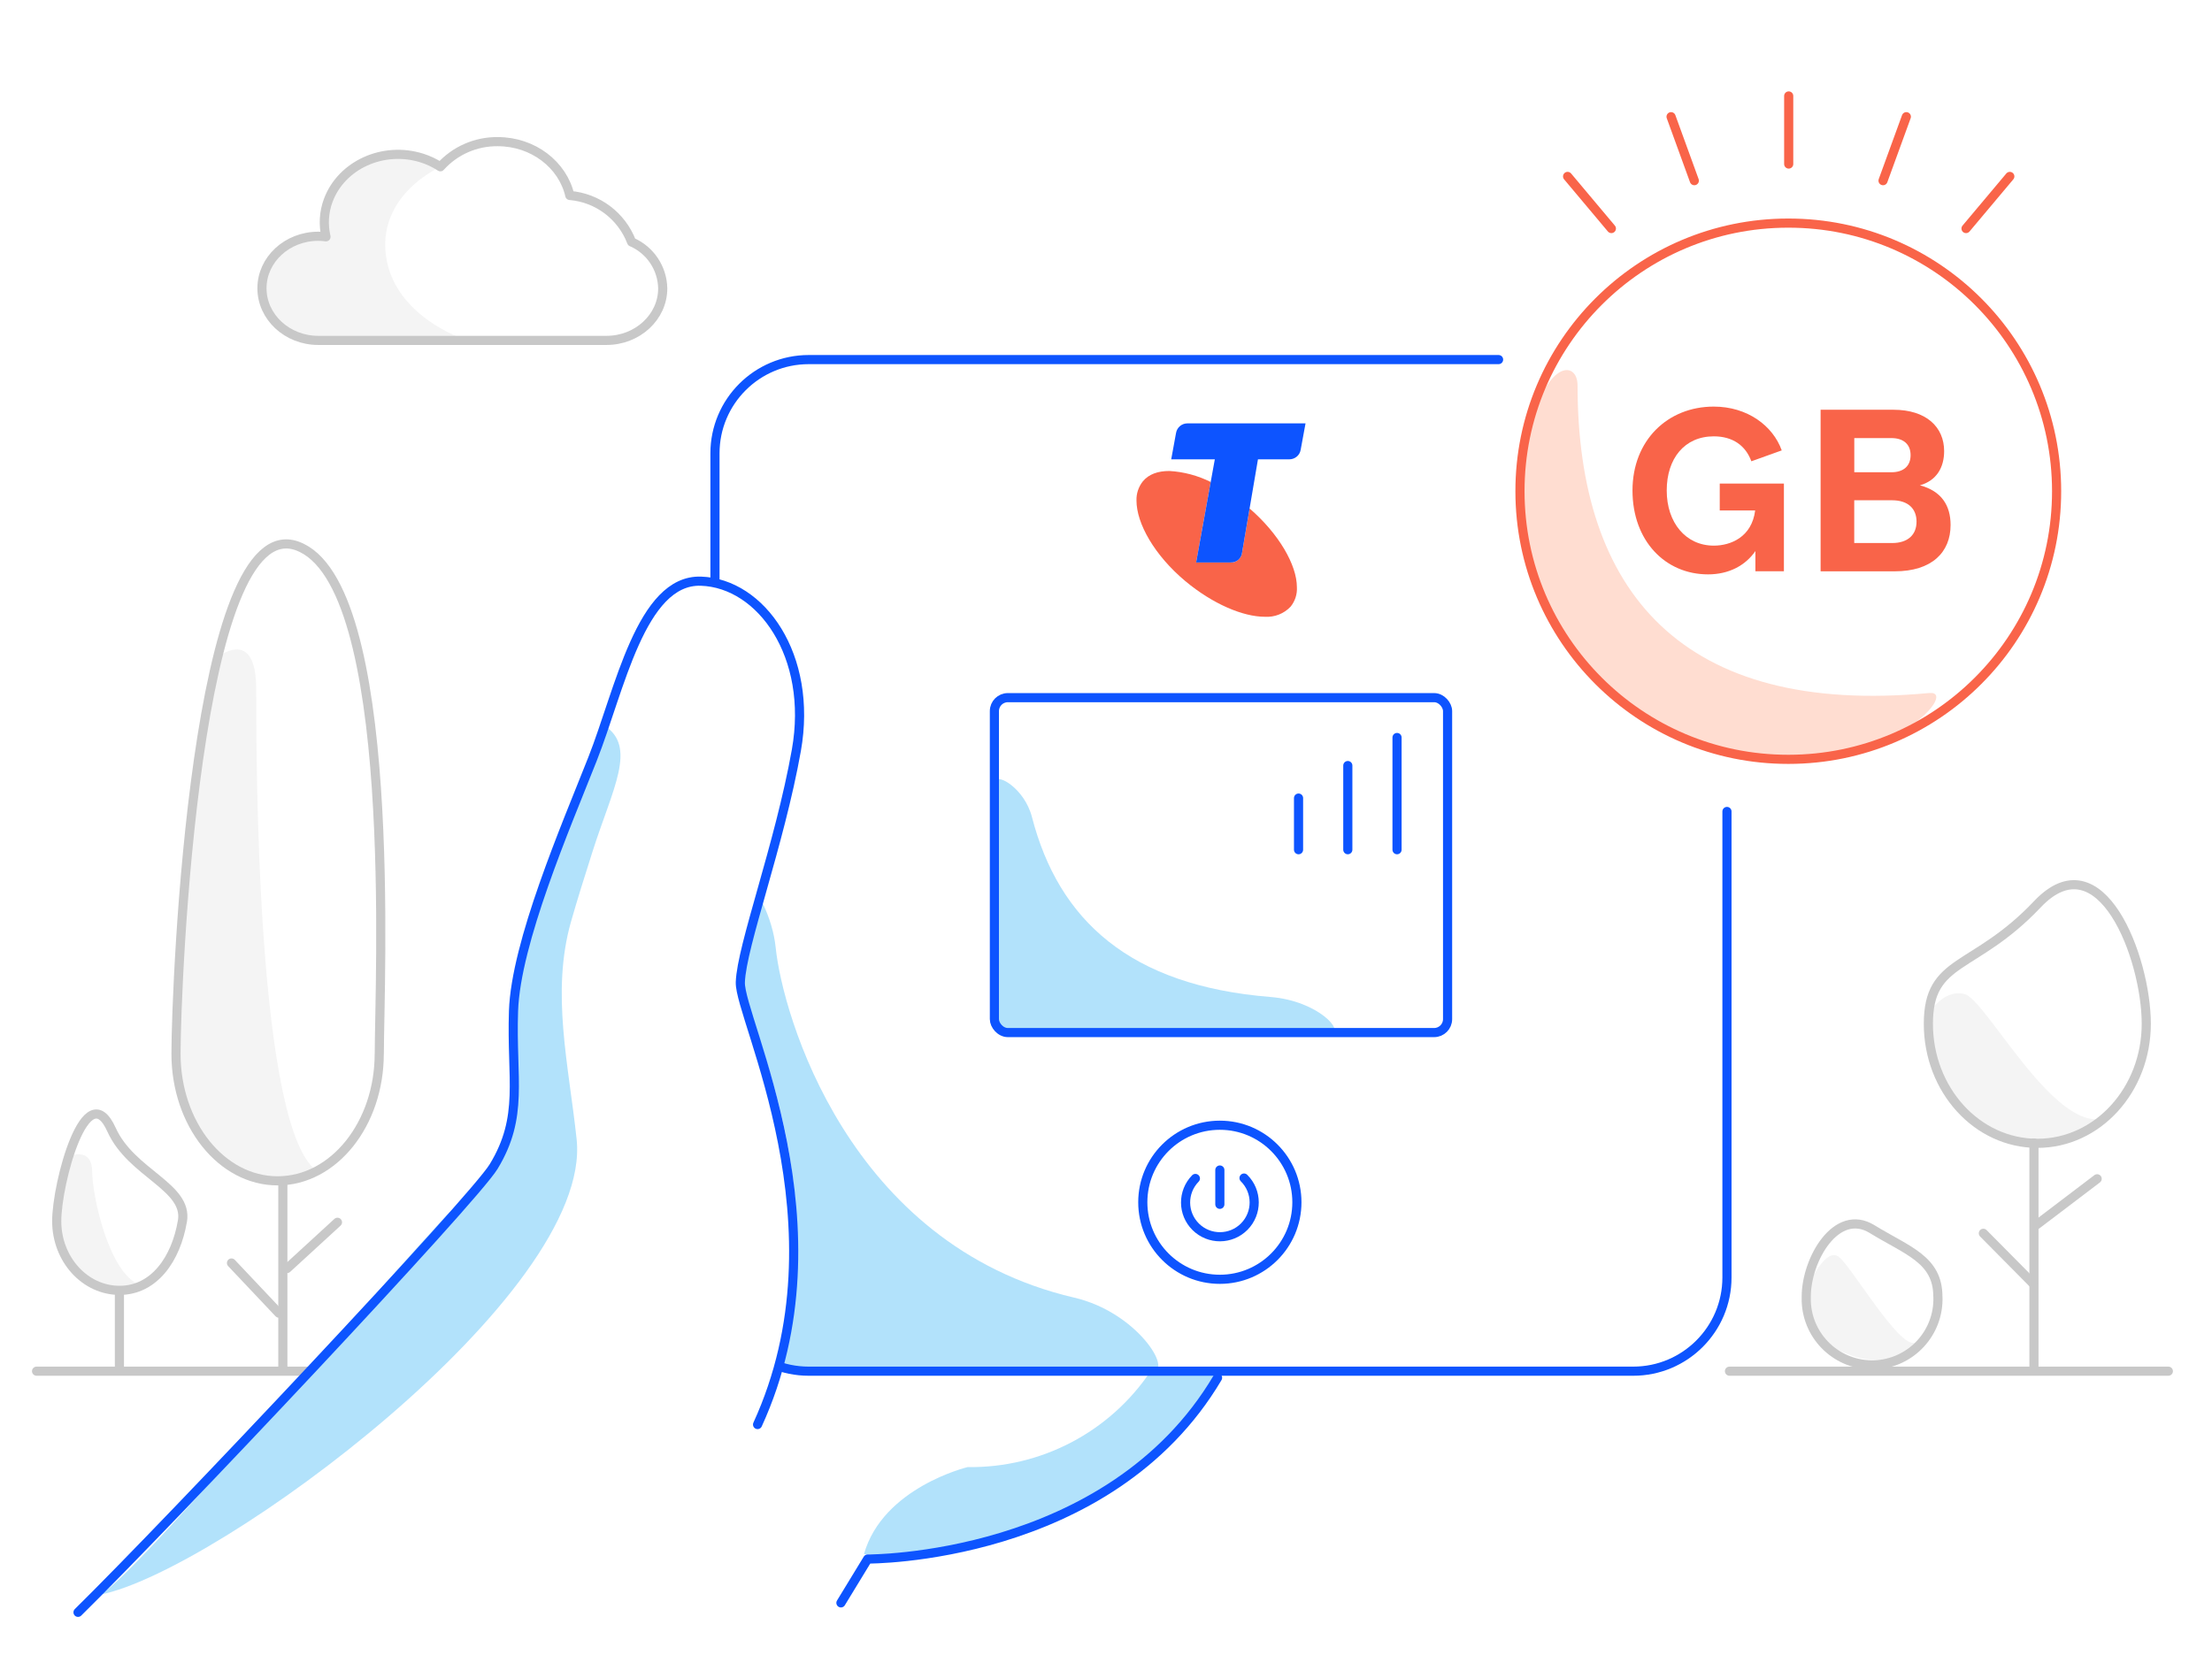 <?xml version="1.0" encoding="UTF-8"?>
<svg xmlns="http://www.w3.org/2000/svg" viewBox="0 0 484 364">
  <defs>
    <style>
      .cls-1 {
        fill: #f96449;
      }

      .cls-2 {
        fill: #ffddd1;
      }

      .cls-3, .cls-4 {
        fill: #f4f4f4;
      }

      .cls-5, .cls-6 {
        fill: #fff;
      }

      .cls-7 {
        fill: #b2e2fb;
      }

      .cls-8 {
        fill: #dcdeed;
      }

      .cls-9 {
        fill: #0d54ff;
      }

      .cls-10 {
        stroke: #0d54ff;
      }

      .cls-10, .cls-11, .cls-12, .cls-13 {
        fill: none;
        stroke-linecap: round;
        stroke-linejoin: round;
        stroke-width: 2px;
      }

      .cls-11 {
        stroke: #f96449;
      }

      .cls-12 {
        stroke: #c8c8c8;
      }

      .cls-13 {
        stroke: #5e52b6;
      }

      .cls-6, .cls-4 {
        fill-rule: evenodd;
      }
    </style>
  </defs>
  <g id="Surface">
    <rect class="cls-5" width="484" height="364"/>
  </g>
  <g id="Background">
    <path class="cls-3" d="m102.05,74.5h-32.49c-6.8,0-12.32-5.1-12.32-11.38s5.5-11.38,12.32-11.38c.56,0,1.13.04,1.69.12-.62-2.64-.45-5.4.49-7.94,2.87-7.79,12.04-11.92,20.48-9.31,1.49.47,5.37,1.26,4.07,1.92-7.99,4.04-13.49,11.38-11.65,20.55s10.09,14.67,17.42,17.42Z"/>
    <path class="cls-12" d="m138.2,52.96c-2.18-5.71-7.43-9.67-13.52-10.18-1.55-6.74-8.02-11.78-15.78-11.78-4.78-.05-9.35,1.95-12.54,5.5-1.26-.82-2.63-1.47-4.07-1.92-8.44-2.65-17.6,1.51-20.48,9.31-.94,2.54-1.1,5.3-.48,7.94-.56-.08-1.12-.12-1.69-.12-6.81,0-12.32,5.1-12.32,11.38s5.51,11.41,12.32,11.41h63.05c6.8,0,12.32-5.1,12.32-11.38-.08-4.43-2.74-8.4-6.8-10.16Z"/>
    <g>
      <line class="cls-12" x1="74.02" y1="300.1" x2="8" y2="300.1"/>
      <path class="cls-4" d="m16.1,252.77s4.07-1.28,4.07,3.67,3.47,21.91,10.32,24.76c-1.67,1.7-12.98,1.45-15.96-5.1-5.45-11.99,1.57-23.26,1.57-23.26"/>
      <path class="cls-4" d="m47.13,144.16s8.93-7.58,8.93,6.65-.07,97.66,13.7,105.77c-3.35,4.88-25.99-.28-28.88-11.92-5.5-22.2,3.88-85.45,3.88-85.45"/>
      <line class="cls-12" x1="26.13" y1="282.58" x2="26.13" y2="299.64"/>
      <line class="cls-12" x1="61.89" y1="258.59" x2="61.89" y2="299.64"/>
      <path class="cls-12" d="m39.91,267.26c-1.38,8.25-6.17,15.15-13.75,15.15s-13.75-6.79-13.75-15.15,6.45-32.33,12.01-19.98c4.31,9.54,16.76,12.43,15.5,19.98Z"/>
      <path class="cls-12" d="m82.98,230.63c0,15.36-9.96,27.81-22.24,27.81s-22.23-12.45-22.23-27.81,4.28-119.2,26.52-111.14c22.23,8.06,17.96,95.82,17.96,111.14Z"/>
      <line class="cls-12" x1="62.81" y1="277.63" x2="73.84" y2="267.51"/>
      <line class="cls-12" x1="61.02" y1="287.4" x2="50.65" y2="276.42"/>
    </g>
    <g>
      <line class="cls-12" x1="474.45" y1="300.1" x2="378.42" y2="300.1"/>
      <path class="cls-4" d="m422.14,221.7s3.08-5.32,7.74-4.13c4.66,1.19,19.48,30.21,30.44,27.18-2.17,2.6-12.54,6.67-20.79,3.85-8.24-2.81-17.22-12.67-16.67-23.3"/>
      <line class="cls-12" x1="445.04" y1="250.16" x2="445.04" y2="298.94"/>
      <path class="cls-12" d="m421.94,224.07c0,14.45,10.65,26.16,23.84,26.16s23.84-11.71,23.84-26.16-9.99-40.79-23.84-26.15c-13.85,14.64-23.84,11.71-23.84,26.15Z"/>
      <line class="cls-12" x1="445.64" y1="268.04" x2="458.87" y2="257.99"/>
      <line class="cls-12" x1="444.92" y1="280.98" x2="433.97" y2="269.92"/>
      <path class="cls-4" d="m395.93,280.89s3.59-8.12,6.48-5.76c2.9,2.37,13.14,19.97,16.57,18.72-2.89,4.27-9.66,4.36-13.69,2.89-5.56-2.04-10-4.05-9.36-11.53"/>
      <path class="cls-12" d="m424.03,283.79c.28,7.96-5.93,14.63-13.89,14.92-7.96.28-14.63-5.93-14.92-13.89-.01-.34-.01-.69,0-1.03,0-8.17,6.63-19.57,14.4-14.79,7.78,4.78,14.4,6.62,14.4,14.79Z"/>
    </g>
  </g>
  <g id="Foreground">
    <path class="cls-7" d="m189.05,340.15s47.75,2.11,72.54-32.69l4.81-7.42h-14.59c-8.93,13.36-24.01,21.28-40.08,21.05,0,0-18.55,4.44-22.69,19.05Z"/>
    <path class="cls-8" d="m313.2,115.5s-2.37,25.32,7.85,47.06c0,0-10.21,2.63-14.41,6.26v-55.4l6.56,2.08Z"/>
    <path class="cls-8" d="m313.2,165.22s-2.37,30.54,7.85,52.26c0,0-10.21,7.26-14.41,10.89v-61.4l6.56-1.76Z"/>
    <path class="cls-5" d="m317.48,119.73h0c8.85,8.87,8.85,23.23,0,32.09l-26.35,26.38c-8.85,8.82-23.17,8.8-31.99-.05-8.82-8.85-8.8-23.17.05-31.99l26.35-26.43c8.78-8.82,23.05-8.85,31.87-.07.02.02.05.05.07.07Z"/>
    <path class="cls-13" d="m317.48,119.73h0c8.85,8.87,8.85,23.23,0,32.09l-26.35,26.38c-8.85,8.82-23.17,8.8-31.99-.05-8.82-8.85-8.8-23.17.05-31.99l26.35-26.43c8.78-8.82,23.05-8.85,31.87-.07.02.02.05.05.07.07Z"/>
    <path class="cls-5" d="m313.74,169.33h0c7.67,7.71,7.67,20.17,0,27.87l-22.92,23c-7.7,7.67-20.16,7.65-27.83-.05-7.67-7.7-7.65-20.16.05-27.83l22.92-23c7.63-7.67,20.04-7.7,27.71-.07.02.02.05.05.07.07Z"/>
    <path class="cls-13" d="m313.74,169.33h0c7.67,7.71,7.67,20.17,0,27.87l-22.92,23c-7.7,7.67-20.16,7.65-27.83-.05-7.67-7.7-7.65-20.16.05-27.83l22.92-23c7.63-7.67,20.04-7.7,27.71-.07.02.02.05.05.07.07Z"/>
    <rect class="cls-5" x="156.44" y="79.17" width="221.43" height="221.43" rx="21.13" ry="21.13"/>
    <path class="cls-7" d="m156.06,186.83v96.27c0,3.67,3.59,16.92,13.63,16.92h82.52c4.37,0-3.38-12.84-17.22-16.03-49.51-11.57-63.8-62.19-65.26-76.57-1.42-13.63-13.66-24.23-13.66-20.59Z"/>
    <path class="cls-10" d="m377.87,177.6v101.99c0,11.33-9.19,20.51-20.51,20.51h-180.41c-11.33,0-20.51-9.19-20.51-20.51V99.21c0-11.33,9.19-20.51,20.51-20.51h150.95"/>
    <path class="cls-6" d="m83.15,284.91c31.04-22.25,21.6-23.89,25.74-31.17,6.21-11,3.17-18.76,3.17-33.45s12.53-39.51,17.86-54.34,9.76-39.04,22.67-39.04,25.62,14.88,22.67,35.26c-2.94,20.38-12.6,45.12-12.6,52.9s22.85,48.97,4.74,92.06"/>
    <path class="cls-7" d="m124.93,201.76c1.27-4.47,2.95-9.86,4.73-15.42h0c4.37-13.75,9.85-22.92,2.52-27.58-.14-.1-.28-.21-.4-.33-5.13,15.13-10.82,30.26-10.82,30.26,0,0-9.7,23.56-8.82,40.34,1.26,23.93-1.73,26.42-11.09,33.73-6.94,5.43-69.36,80.45-79.05,86.23,25.67-5.13,107.79-65.7,104.17-99.65-1.72-16.2-5.64-32.04-1.24-47.59Z"/>
    <path class="cls-10" d="m17.07,352.88c20.47-20.17,86.48-90.22,90.94-97.56,6.68-11,3.85-19.05,4.35-34.04.5-14.99,11.38-40.22,17.3-55.19,5.92-14.96,10.58-39.33,23.72-38.89s24.55,16.29,20.87,37.01-11.99,42.82-12.26,50.76,23.65,53.43,3.77,96.81"/>
    <path class="cls-7" d="m218.02,171.01v54.97h73.03c3.33,0-2.48-6.93-13.07-7.78-30.76-2.47-46.33-16.81-52.17-39.34-1.68-6.49-7.78-9.61-7.78-7.85Z"/>
    <rect class="cls-10" x="217.58" y="152.69" width="99.16" height="73.3" rx="2.94" ry="2.94"/>
    <circle class="cls-10" cx="266.91" cy="263.13" r="16.86"/>
    <path class="cls-10" d="m272.2,257.83c2.95,2.92,2.97,7.67.06,10.62-2.92,2.95-7.67,2.97-10.62.06-2.94-2.91-2.97-7.64-.08-10.59"/>
    <line class="cls-10" x1="266.91" y1="263.58" x2="266.91" y2="256.07"/>
    <line class="cls-10" x1="284.13" y1="185.97" x2="284.13" y2="174.67"/>
    <line class="cls-10" x1="294.91" y1="185.97" x2="294.91" y2="167.55"/>
    <line class="cls-10" x1="305.68" y1="185.97" x2="305.68" y2="161.41"/>
    <path class="cls-1" d="m273.42,111.29l-1.64,9.62c-.11,1.28-1.21,2.25-2.49,2.2h-7.57l3.19-17.62c-2.82-1.41-5.9-2.23-9.04-2.41-2.47,0-4.47.67-5.8,2.26-.95,1.19-1.45,2.68-1.4,4.21,0,5.02,3.93,11.97,10.68,17.63,6.01,5.01,12.62,7.81,17.42,7.81,2.1.13,4.16-.67,5.61-2.2.98-1.2,1.48-2.72,1.39-4.27,0-4.87-3.95-11.69-10.34-17.23Z"/>
    <path class="cls-9" d="m259.81,92.66c-1.22,0-2.26.87-2.48,2.07l-1.06,5.8h9.54l-4.09,22.57h7.57c1.29.05,2.39-.92,2.49-2.2l3.47-20.37h6.86c1.22,0,2.27-.86,2.48-2.06l1.07-5.81h-25.85Z"/>
    <path class="cls-5" d="m391.28,164.8c-31.61-.02-57.22-25.66-57.2-57.26.02-31.61,25.66-57.22,57.26-57.2,31.61.02,57.22,25.66,57.2,57.26-.02,31.58-25.62,57.18-57.2,57.2h-.06Z"/>
    <path class="cls-5" d="m391.29,48.83h-.06c-32.41.02-58.67,26.3-58.65,58.71.02,32.41,26.3,58.67,58.71,58.65h.06c32.41-.02,58.67-26.3,58.65-58.71-.02-32.41-26.3-58.67-58.71-58.65Z"/>
    <path class="cls-2" d="m422.17,151.68c6.79-.64-9.85,18.83-41.41,13.75s-53.54-35.53-46.42-69.65c3.54-16.97,10.84-17.11,10.84-11.41,0,45.15,22.81,72.43,76.99,67.3Z"/>
    <path class="cls-11" d="m391.29,48.83h-.06c-32.41.02-58.67,26.3-58.65,58.71.02,32.41,26.3,58.67,58.71,58.65h.06c32.41-.02,58.67-26.3,58.65-58.71-.02-32.41-26.3-58.67-58.71-58.65Z"/>
    <g>
      <path class="cls-1" d="m389.87,98.57l-6.66,2.39c-1.25-3.43-4.06-5.46-8.22-5.46-6.4,0-10.3,4.84-10.3,11.86s4.16,12.06,10.3,12.06c3.69,0,8.32-1.87,9.05-7.7h-7.75v-5.88h14.04v19.19h-6.24v-4.42c-2.18,3.17-5.82,5.1-10.35,5.1-9.41,0-16.54-7.38-16.54-18.36s7.7-18.36,17.78-18.36c7.38,0,12.95,4.21,14.87,9.57Z"/>
      <path class="cls-1" d="m398.35,89.68h15.96c7.18,0,11.08,3.8,11.08,9.05,0,3.59-1.66,6.45-5.3,7.49,4.73,1.25,6.71,4.42,6.71,8.68,0,5.98-4.11,10.14-12.22,10.14h-16.22v-35.36Zm7.38,6.19v7.49h8.11c2.7,0,4.21-1.4,4.21-3.74s-1.51-3.74-4.21-3.74h-8.11Zm13.62,18.3c0-2.86-1.87-4.68-5.36-4.68h-8.27v9.36h8.27c3.48,0,5.36-1.82,5.36-4.68Z"/>
    </g>
    <path class="cls-10" d="m266.41,301.54c-23.71,40.06-76.56,39.67-76.56,39.67,0,0-2.43,3.98-5.85,9.6"/>
    <g>
      <line class="cls-11" x1="391.38" y1="21" x2="391.38" y2="35.9"/>
      <line class="cls-11" x1="365.64" y1="25.54" x2="370.73" y2="39.54"/>
      <line class="cls-11" x1="343" y1="38.61" x2="352.58" y2="50.02"/>
      <line class="cls-11" x1="430.18" y1="50.02" x2="439.76" y2="38.61"/>
      <line class="cls-11" x1="412.02" y1="39.54" x2="417.12" y2="25.54"/>
    </g>
  </g>
</svg>